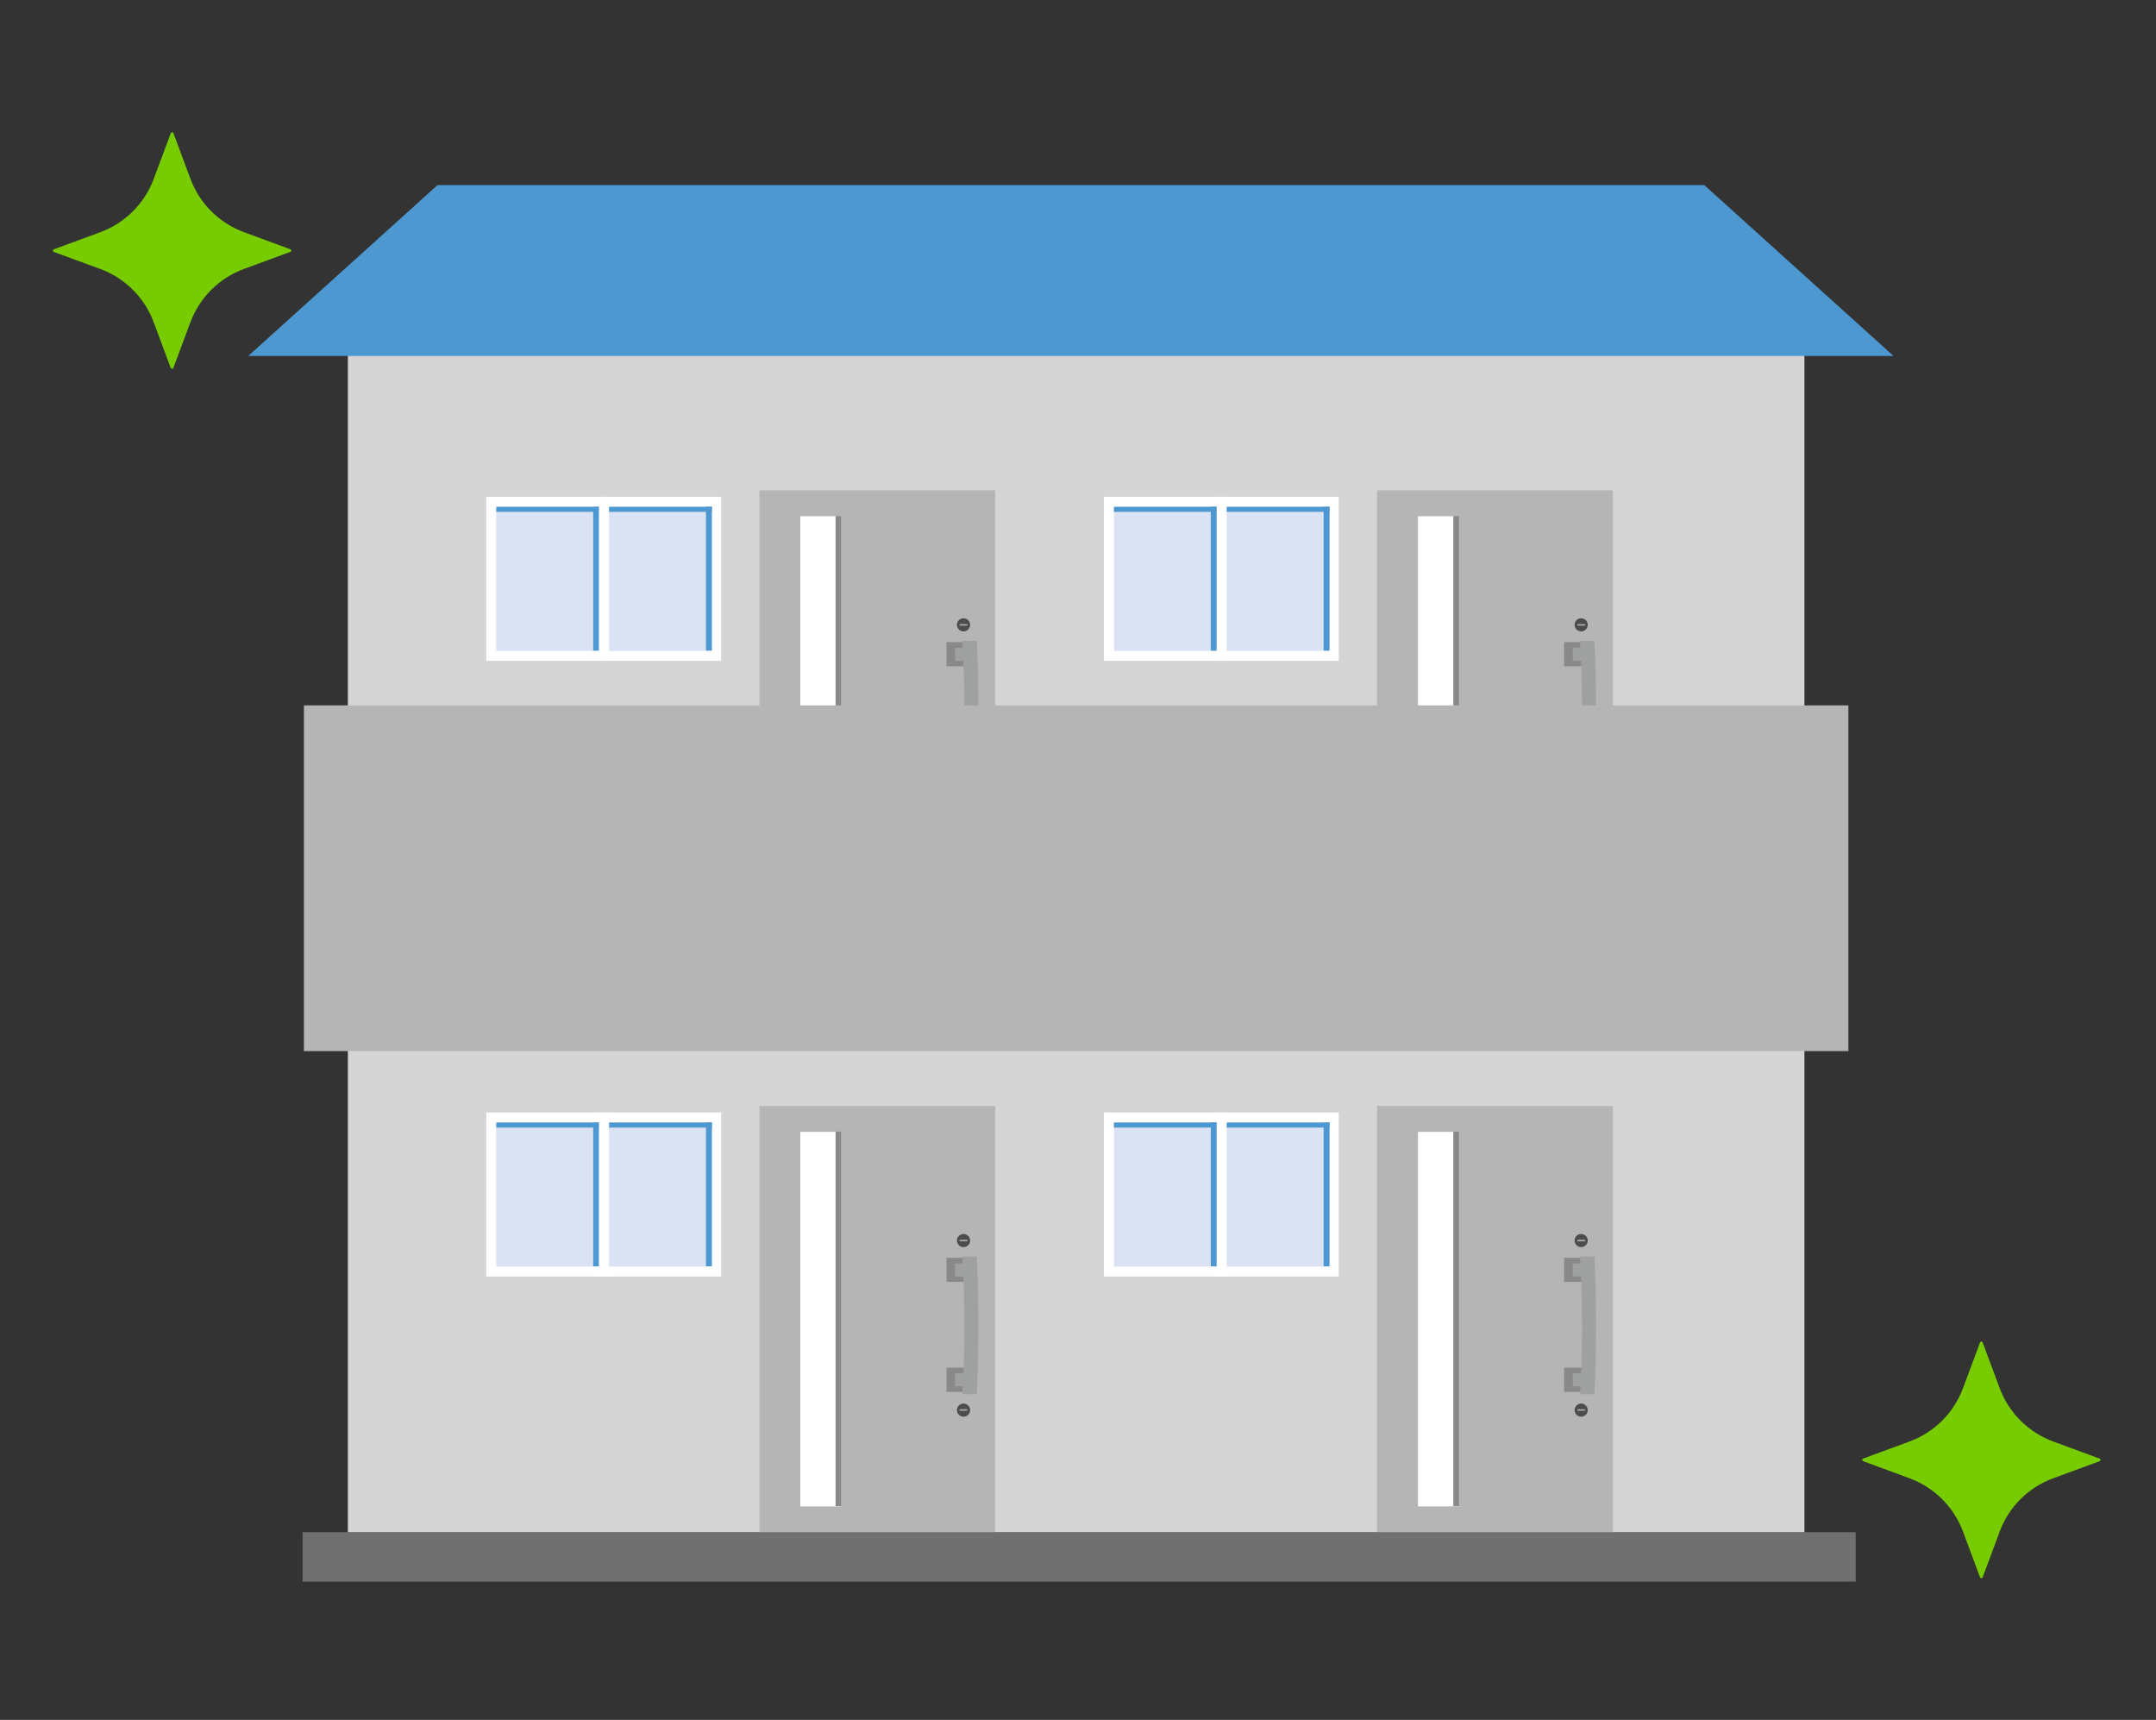 <svg width="163" height="130" viewBox="0 0 163 130" fill="none" xmlns="http://www.w3.org/2000/svg">
<rect x="0" y="0" width="163" height="130" fill="#333333" stroke="none"/>
<g clip-path="url(#clip0_565_9980)">
<path d="M136.419 23.828H26.3V115.835H136.419V23.828Z" fill="#D5D5D5"/>
<path d="M104.11 116.114H121.943V83.598H104.11V116.114Z" fill="#B5B5B6"/>
<path d="M118.251 96.896H119.748V95.07H118.251V96.896Z" fill="#898989"/>
<path d="M118.251 105.207H119.748V103.38H118.251V105.207Z" fill="#898989"/>
<path d="M118.904 96.483H120.133V95.494H118.904V96.483Z" fill="#9FA0A0"/>
<path d="M118.904 104.788H120.133V103.799H118.904V104.788Z" fill="#9FA0A0"/>
<path d="M120.038 93.769C120.038 93.495 119.814 93.272 119.541 93.272C119.267 93.272 119.043 93.495 119.043 93.769C119.043 94.042 119.267 94.266 119.541 94.266C119.814 94.266 120.038 94.042 120.038 93.769Z" fill="#4C4C4C"/>
<path d="M119.793 93.83C119.826 93.83 119.854 93.802 119.854 93.768C119.854 93.735 119.826 93.707 119.793 93.707H119.301C119.268 93.707 119.24 93.735 119.24 93.768C119.24 93.802 119.268 93.83 119.301 93.83H119.793Z" fill="#A8A8A8"/>
<path d="M120.038 106.586C120.038 106.312 119.814 106.089 119.541 106.089C119.267 106.089 119.043 106.312 119.043 106.586C119.043 106.859 119.267 107.083 119.541 107.083C119.814 107.083 120.038 106.859 120.038 106.586Z" fill="#4C4C4C"/>
<path d="M119.793 106.636C119.826 106.636 119.854 106.609 119.854 106.575C119.854 106.542 119.826 106.514 119.793 106.514H119.301C119.268 106.514 119.24 106.542 119.24 106.575C119.24 106.609 119.268 106.636 119.301 106.636H119.793Z" fill="#A8A8A8"/>
<path d="M119.452 105.38H120.546C120.703 101.9 120.703 98.41 120.546 94.969H119.452C119.653 98.393 119.669 101.889 119.452 105.38Z" fill="#9FA0A0"/>
<path d="M107.204 113.863H110.298V85.553H107.204V113.863Z" fill="white"/>
<path d="M109.874 113.846H110.31V85.536H109.874V113.846Z" fill="#898989"/>
<path d="M128.851 13.993H33.075L18.771 26.905H143.155L128.851 13.993Z" fill="#4D98D1"/>
<path d="M92.687 84.09H83.46V96.489H92.687V84.09Z" fill="white"/>
<path d="M91.543 85.034H84.215V95.735H91.543V85.034Z" fill="#DBE2F3"/>
<path d="M91.99 84.844H84.215V85.229H91.99V84.844Z" fill="#4D98D1"/>
<path d="M91.989 84.844H91.537V95.723H91.989V84.844Z" fill="#4D98D1"/>
<path d="M101.215 84.09H91.988V96.489H101.215V84.09Z" fill="white"/>
<path d="M100.071 85.034H92.743V95.735H100.071V85.034Z" fill="#DBE2F3"/>
<path d="M100.517 84.844H92.743V85.229H100.517V84.844Z" fill="#4D98D1"/>
<path d="M100.517 84.844H100.065V95.723H100.517V84.844Z" fill="#4D98D1"/>
<path d="M57.415 116.114H75.247V83.598H57.415V116.114Z" fill="#B5B5B6"/>
<path d="M71.556 96.896H73.052V95.07H71.556V96.896Z" fill="#898989"/>
<path d="M71.556 105.207H73.052V103.38H71.556V105.207Z" fill="#898989"/>
<path d="M72.208 96.483H73.437V95.494H72.208V96.483Z" fill="#9FA0A0"/>
<path d="M72.208 104.788H73.437V103.799H72.208V104.788Z" fill="#9FA0A0"/>
<path d="M73.342 93.769C73.342 93.495 73.118 93.272 72.845 93.272C72.571 93.272 72.348 93.495 72.348 93.769C72.348 94.042 72.571 94.266 72.845 94.266C73.118 94.266 73.342 94.042 73.342 93.769Z" fill="#4C4C4C"/>
<path d="M73.091 93.83C73.124 93.83 73.152 93.802 73.152 93.768C73.152 93.735 73.124 93.707 73.091 93.707H72.599C72.566 93.707 72.538 93.735 72.538 93.768C72.538 93.802 72.566 93.83 72.599 93.83H73.091Z" fill="#A8A8A8"/>
<path d="M73.342 106.586C73.342 106.312 73.118 106.089 72.845 106.089C72.571 106.089 72.348 106.312 72.348 106.586C72.348 106.859 72.571 107.083 72.845 107.083C73.118 107.083 73.342 106.859 73.342 106.586Z" fill="#4C4C4C"/>
<path d="M73.091 106.636C73.124 106.636 73.152 106.609 73.152 106.575C73.152 106.542 73.124 106.514 73.091 106.514H72.599C72.566 106.514 72.538 106.542 72.538 106.575C72.538 106.609 72.566 106.636 72.599 106.636H73.091Z" fill="#A8A8A8"/>
<path d="M72.756 105.38H73.85C74.007 101.9 74.007 98.41 73.85 94.969H72.756C72.957 98.393 72.974 101.889 72.756 105.38Z" fill="#9FA0A0"/>
<path d="M60.508 113.863H63.602V85.553H60.508V113.863Z" fill="white"/>
<path d="M63.172 113.846H63.608V85.536H63.172V113.846Z" fill="#898989"/>
<path d="M45.991 84.09H36.765V96.489H45.991V84.09Z" fill="white"/>
<path d="M44.841 85.034H37.513V95.735H44.841V85.034Z" fill="#DBE2F3"/>
<path d="M45.294 84.844H37.52V85.229H45.294V84.844Z" fill="#4D98D1"/>
<path d="M45.293 84.844H44.841V95.723H45.293V84.844Z" fill="#4D98D1"/>
<path d="M54.519 84.09H45.292V96.489H54.519V84.09Z" fill="white"/>
<path d="M53.375 85.034H46.047V95.735H53.375V85.034Z" fill="#DBE2F3"/>
<path d="M53.822 84.844H46.047V85.229H53.822V84.844Z" fill="#4D98D1"/>
<path d="M53.822 84.844H53.369V95.723H53.822V84.844Z" fill="#4D98D1"/>
<path d="M104.11 69.575H121.943V37.059H104.11V69.575Z" fill="#B5B5B6"/>
<path d="M118.251 50.362H119.748V48.536H118.251V50.362Z" fill="#898989"/>
<path d="M118.251 58.667H119.748V56.841H118.251V58.667Z" fill="#898989"/>
<path d="M118.904 49.949H120.133V48.96H118.904V49.949Z" fill="#9FA0A0"/>
<path d="M118.904 58.248H120.133V57.26H118.904V58.248Z" fill="#9FA0A0"/>
<path d="M120.038 47.229C120.038 46.956 119.814 46.732 119.541 46.732C119.267 46.732 119.043 46.956 119.043 47.229C119.043 47.503 119.267 47.727 119.541 47.727C119.814 47.727 120.038 47.503 120.038 47.229Z" fill="#4C4C4C"/>
<path d="M119.793 47.291C119.826 47.291 119.854 47.263 119.854 47.229C119.854 47.196 119.826 47.168 119.793 47.168H119.301C119.268 47.168 119.24 47.196 119.24 47.229C119.24 47.263 119.268 47.291 119.301 47.291H119.793Z" fill="#A8A8A8"/>
<path d="M120.038 60.047C120.038 59.773 119.814 59.55 119.541 59.55C119.267 59.55 119.043 59.773 119.043 60.047C119.043 60.32 119.267 60.544 119.541 60.544C119.814 60.544 120.038 60.32 120.038 60.047Z" fill="#4C4C4C"/>
<path d="M119.793 60.103C119.826 60.103 119.854 60.075 119.854 60.041C119.854 60.008 119.826 59.98 119.793 59.98H119.301C119.268 59.98 119.24 60.008 119.24 60.041C119.24 60.075 119.268 60.103 119.301 60.103H119.793Z" fill="#A8A8A8"/>
<path d="M119.452 58.846H120.546C120.703 55.367 120.703 51.876 120.546 48.436H119.452C119.653 51.859 119.669 55.355 119.452 58.846Z" fill="#9FA0A0"/>
<path d="M107.204 67.329H110.298V39.019H107.204V67.329Z" fill="white"/>
<path d="M109.874 67.313H110.31V39.003H109.874V67.313Z" fill="#898989"/>
<path d="M92.687 37.551H83.46V49.949H92.687V37.551Z" fill="white"/>
<path d="M91.543 38.495H84.215V49.196H91.543V38.495Z" fill="#DBE2F3"/>
<path d="M91.99 38.304H84.215V38.69H91.99V38.304Z" fill="#4D98D1"/>
<path d="M91.989 38.304H91.537V49.184H91.989V38.304Z" fill="#4D98D1"/>
<path d="M101.215 37.551H91.988V49.949H101.215V37.551Z" fill="white"/>
<path d="M100.071 38.495H92.743V49.196H100.071V38.495Z" fill="#DBE2F3"/>
<path d="M100.517 38.304H92.743V38.69H100.517V38.304Z" fill="#4D98D1"/>
<path d="M100.517 38.304H100.065V49.184H100.517V38.304Z" fill="#4D98D1"/>
<path d="M57.415 69.575H75.247V37.059H57.415V69.575Z" fill="#B5B5B6"/>
<path d="M71.556 50.362H73.052V48.536H71.556V50.362Z" fill="#898989"/>
<path d="M71.556 58.667H73.052V56.841H71.556V58.667Z" fill="#898989"/>
<path d="M72.208 49.949H73.437V48.96H72.208V49.949Z" fill="#9FA0A0"/>
<path d="M72.208 58.248H73.437V57.26H72.208V58.248Z" fill="#9FA0A0"/>
<path d="M73.342 47.229C73.342 46.956 73.118 46.732 72.845 46.732C72.571 46.732 72.348 46.956 72.348 47.229C72.348 47.503 72.571 47.727 72.845 47.727C73.118 47.727 73.342 47.503 73.342 47.229Z" fill="#4C4C4C"/>
<path d="M73.091 47.291C73.124 47.291 73.152 47.263 73.152 47.229C73.152 47.196 73.124 47.168 73.091 47.168H72.599C72.566 47.168 72.538 47.196 72.538 47.229C72.538 47.263 72.566 47.291 72.599 47.291H73.091Z" fill="#A8A8A8"/>
<path d="M73.342 60.047C73.342 59.773 73.118 59.55 72.845 59.55C72.571 59.55 72.348 59.773 72.348 60.047C72.348 60.32 72.571 60.544 72.845 60.544C73.118 60.544 73.342 60.32 73.342 60.047Z" fill="#4C4C4C"/>
<path d="M73.091 60.103C73.124 60.103 73.152 60.075 73.152 60.041C73.152 60.008 73.124 59.98 73.091 59.98H72.599C72.566 59.98 72.538 60.008 72.538 60.041C72.538 60.075 72.566 60.103 72.599 60.103H73.091Z" fill="#A8A8A8"/>
<path d="M72.756 58.846H73.85C74.007 55.367 74.007 51.876 73.85 48.436H72.756C72.957 51.859 72.974 55.355 72.756 58.846Z" fill="#9FA0A0"/>
<path d="M60.508 67.329H63.602V39.019H60.508V67.329Z" fill="white"/>
<path d="M63.172 67.313H63.608V39.003H63.172V67.313Z" fill="#898989"/>
<path d="M45.991 37.551H36.765V49.949H45.991V37.551Z" fill="white"/>
<path d="M44.841 38.495H37.513V49.196H44.841V38.495Z" fill="#DBE2F3"/>
<path d="M45.294 38.304H37.52V38.69H45.294V38.304Z" fill="#4D98D1"/>
<path d="M45.293 38.304H44.841V49.184H45.293V38.304Z" fill="#4D98D1"/>
<path d="M54.519 37.551H45.292V49.949H54.519V37.551Z" fill="white"/>
<path d="M53.375 38.495H46.047V49.196H53.375V38.495Z" fill="#DBE2F3"/>
<path d="M53.822 38.304H46.047V38.69H53.822V38.304Z" fill="#4D98D1"/>
<path d="M53.822 38.304H53.369V49.184H53.822V38.304Z" fill="#4D98D1"/>
<path d="M139.743 53.317H22.977V79.449H139.743V53.317Z" fill="#B5B5B6"/>
<path d="M140.296 115.812H22.877V119.549H140.296V115.812Z" fill="#717071"/>
<path d="M14.398 24.347L13.108 27.81C13.074 27.899 12.94 27.899 12.907 27.81L11.616 24.347C10.924 22.482 9.438 21.008 7.556 20.321L4.066 19.042C3.976 19.008 3.976 18.874 4.066 18.846L7.556 17.562C9.438 16.875 10.924 15.4 11.616 13.535L12.912 10.067C12.946 9.977 13.08 9.977 13.113 10.067L14.403 13.529C15.096 15.395 16.581 16.869 18.464 17.556L21.954 18.841C22.044 18.874 22.044 19.008 21.954 19.036L18.464 20.321C16.581 21.008 15.096 22.482 14.403 24.347H14.398Z" fill="#77CC00"/>
<path d="M151.186 115.756L149.896 119.219C149.863 119.309 149.729 119.309 149.695 119.219L148.405 115.756C147.707 113.891 146.221 112.417 144.345 111.73L140.854 110.445C140.765 110.412 140.765 110.278 140.854 110.25L144.345 108.965C146.227 108.278 147.712 106.804 148.405 104.938L149.695 101.476C149.729 101.381 149.863 101.381 149.896 101.476L151.186 104.938C151.884 106.804 153.364 108.278 155.247 108.965L158.737 110.25C158.827 110.283 158.827 110.417 158.737 110.445L155.247 111.73C153.364 112.417 151.879 113.886 151.186 115.756Z" fill="#77CC00"/>
</g>
<defs>
<clipPath id="clip0_565_9980">
<rect width="154.81" height="109.549" fill="white" transform="translate(4 10)"/>
</clipPath>
</defs>
</svg>
